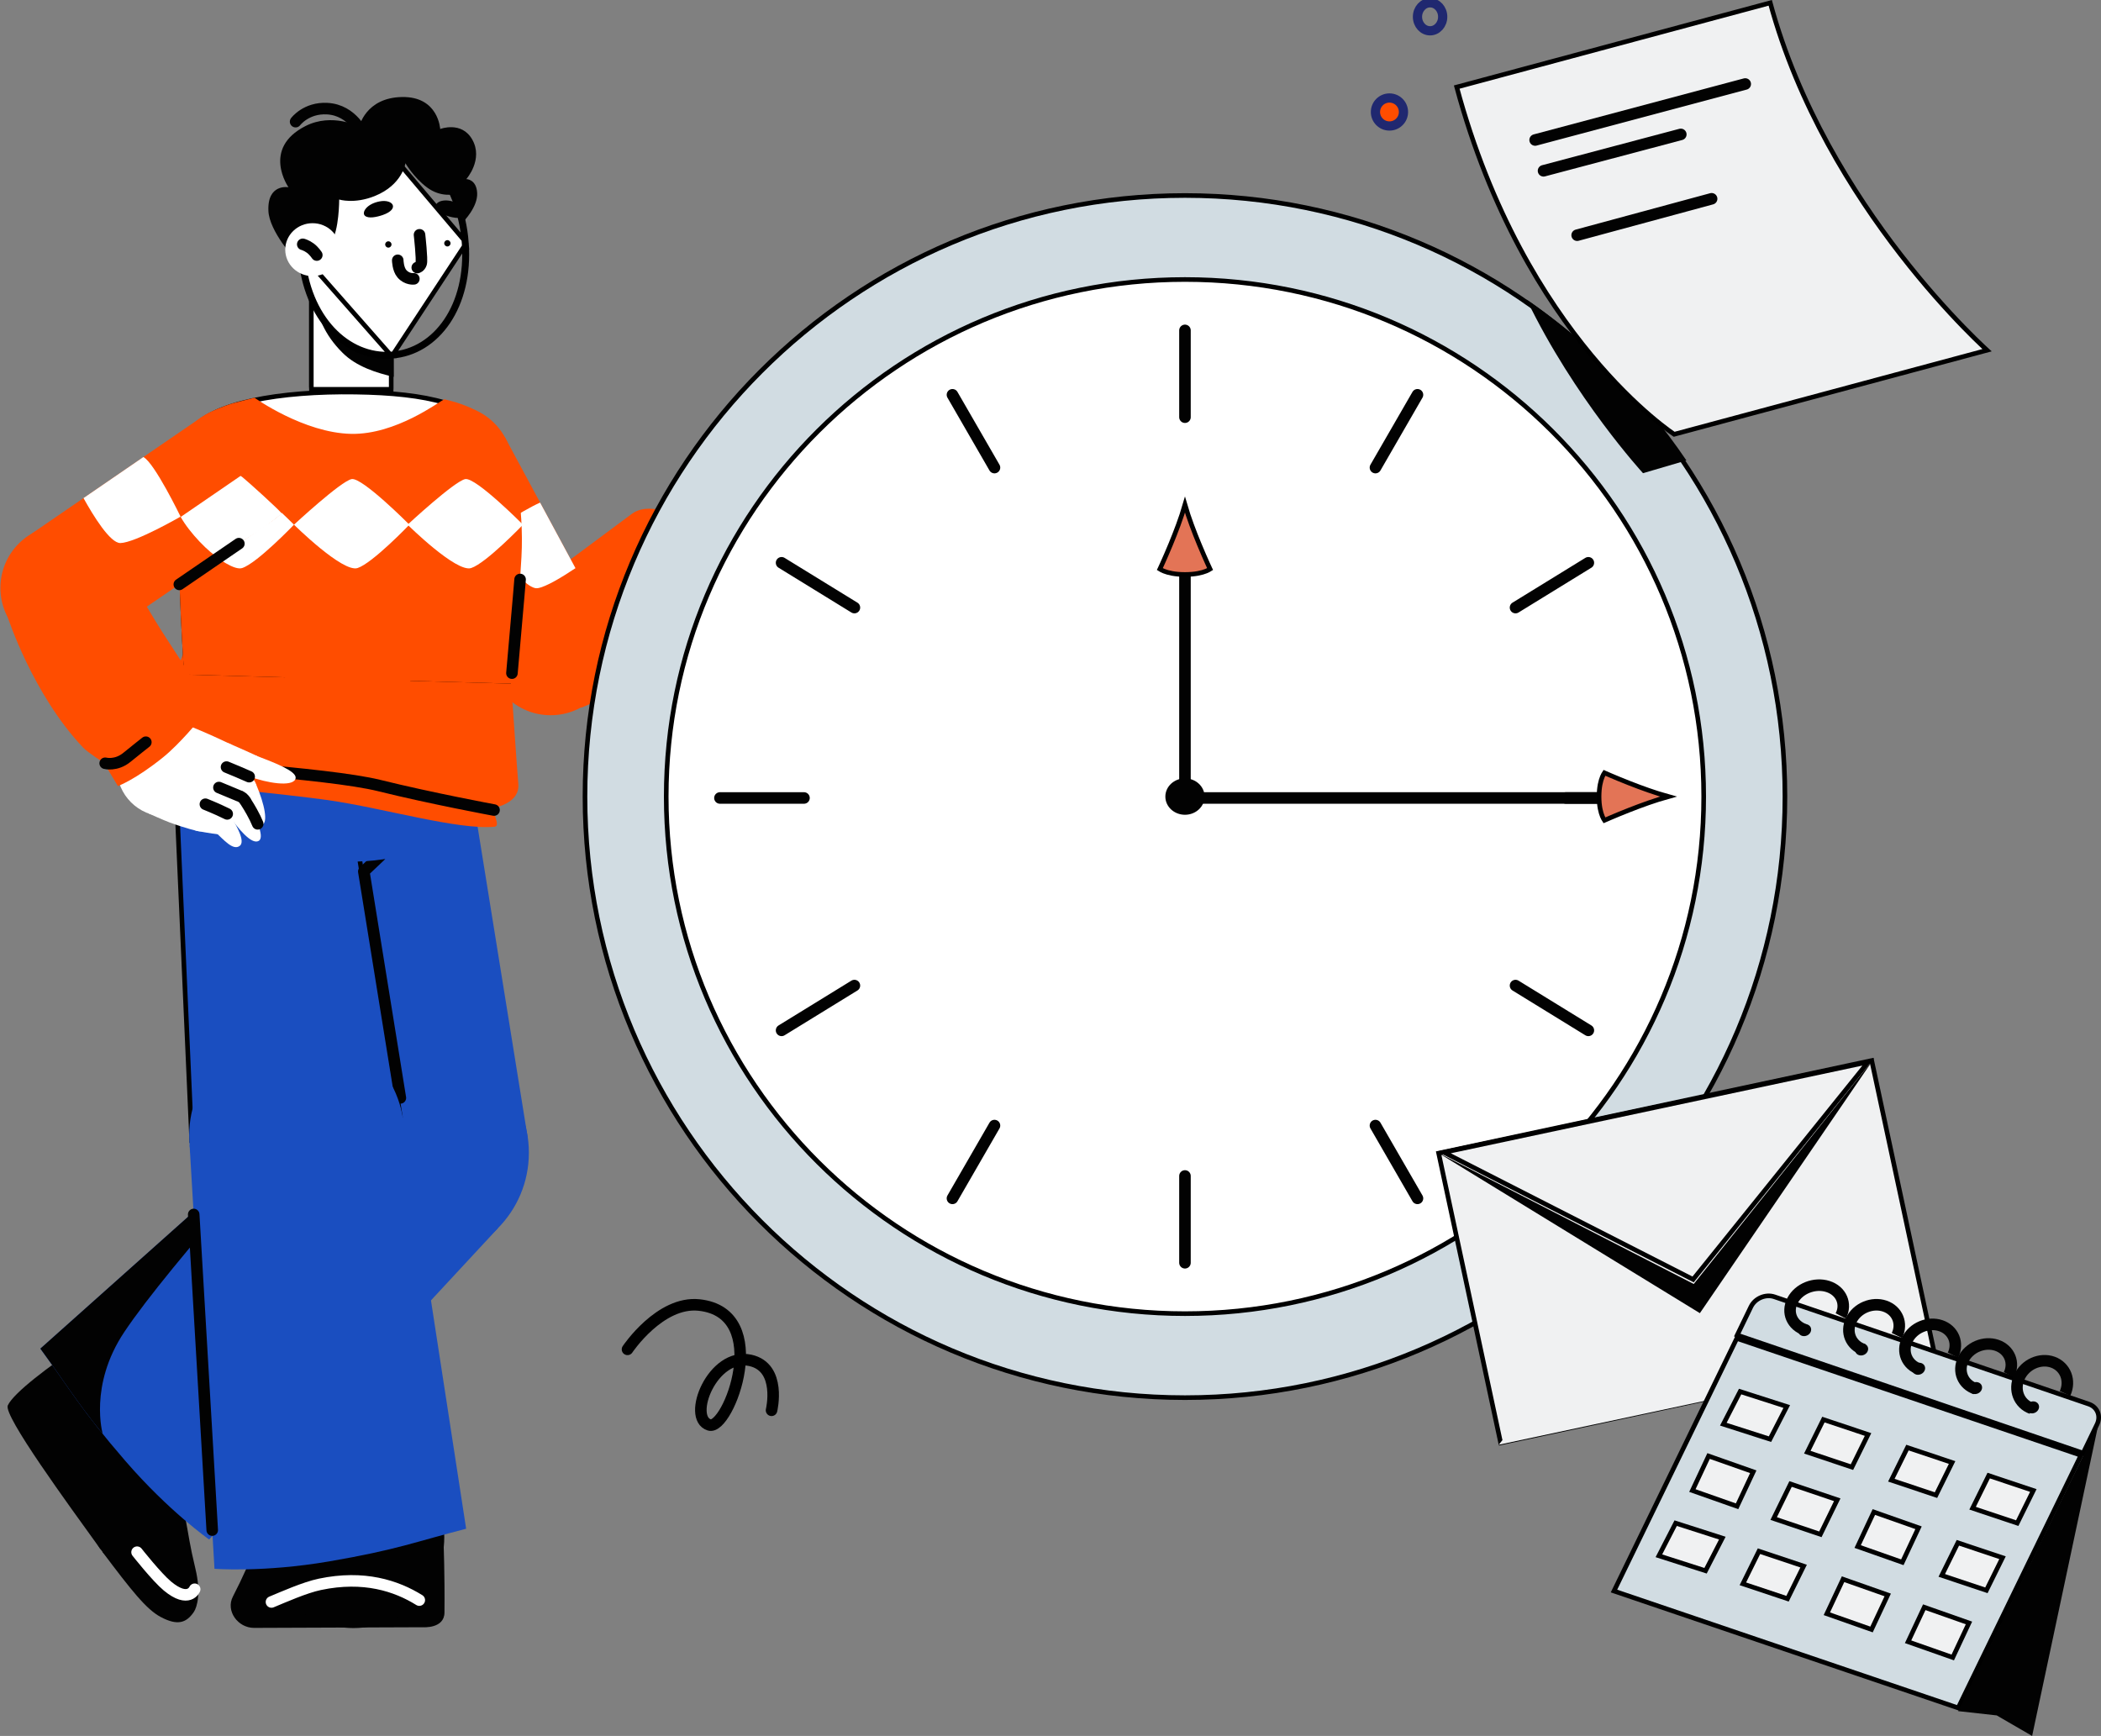 <svg width="455" height="376" viewBox="0 0 455 376" fill="none" xmlns="http://www.w3.org/2000/svg">
<rect x="0" y="0" width="455" height="376" fill="#808080" stroke="none"/>
<g clip-path="url(#clip0_56174_34595)">
<path d="M135.894 292.266C135.894 292.266 142.923 281.75 151.406 282.663C167.442 284.387 157.724 309.914 153.619 308.638C148.699 307.109 154.312 292.844 162.496 294.654C169.331 296.167 167.088 305.463 167.088 305.463" stroke="black" stroke-width="2.5" stroke-linecap="round" stroke-linejoin="round"/>
<path d="M168.927 112.423C170.232 112.423 171.29 111.365 171.29 110.06C171.29 108.756 170.232 107.698 168.927 107.698C167.622 107.698 166.563 108.756 166.563 110.06C166.563 111.365 167.622 112.423 168.927 112.423Z" fill="white"/>
<path d="M173.065 105.717C174.336 106.991 172.265 109.316 170.883 111.386L167.604 108.101C168.957 107.02 171.935 104.587 173.061 105.717H173.065Z" fill="white"/>
<path d="M163.808 120.533L146.056 109.853C146.056 109.853 149.13 104.532 152.364 100.562C152.69 100.162 156.043 100.836 160.362 103.339C163.771 105.313 166.964 108.213 166.964 108.213L166.942 111.197L167.779 115.604L163.811 120.537L163.808 120.533Z" fill="white"/>
<path d="M155.295 124.977C161.03 124.977 165.678 120.33 165.678 114.597C165.678 108.864 161.03 104.217 155.295 104.217C149.56 104.217 144.911 108.864 144.911 114.597C144.911 120.33 149.56 124.977 155.295 124.977Z" fill="white"/>
<path d="M160.36 98.947C159.104 100.84 156.696 103.61 156.696 103.61L152.832 99.973C152.832 99.973 154.955 97.777 157.185 95.955L160.36 98.947Z" fill="white"/>
<path d="M154.654 104.561C156.123 104.561 157.314 103.371 157.314 101.902C157.314 100.434 156.123 99.243 154.654 99.243C153.185 99.243 151.994 100.434 151.994 101.902C151.994 103.371 153.185 104.561 154.654 104.561Z" fill="white"/>
<path d="M158.599 99.825C159.812 99.825 160.796 98.842 160.796 97.629C160.796 96.416 159.812 95.433 158.599 95.433C157.386 95.433 156.402 96.416 156.402 97.629C156.402 98.842 157.386 99.825 158.599 99.825Z" fill="white"/>
<path d="M162.597 101.673C163.902 101.673 164.96 100.615 164.96 99.31C164.96 98.005 163.902 96.948 162.597 96.948C161.292 96.948 160.233 98.005 160.233 99.31C160.233 100.615 161.292 101.673 162.597 101.673Z" fill="white"/>
<path d="M157.988 107.057C159.653 107.057 161.004 105.708 161.004 104.043C161.004 102.378 159.653 101.028 157.988 101.028C156.323 101.028 154.973 102.378 154.973 104.043C154.973 105.708 156.323 107.057 157.988 107.057Z" fill="white"/>
<path d="M164.482 100.732C163.044 102.873 160.284 105.994 160.284 105.994L155.932 101.836C155.932 101.836 157.306 100.628 159.047 99.177C159.666 98.658 160.333 98.11 160.999 97.573L164.482 100.736V100.732Z" fill="white"/>
<path d="M156.918 100.977C157.47 100.499 158.218 99.866 159.048 99.173C159.667 98.655 160.334 98.107 161 97.57" fill="white"/>
<path d="M156.918 100.977C157.47 100.499 158.218 99.866 159.048 99.173C159.667 98.655 160.334 98.107 161 97.57" stroke="#020202" stroke-width="2.5" stroke-linecap="round" stroke-linejoin="round"/>
<path d="M168.887 105.543C170.192 105.543 171.25 104.485 171.25 103.18C171.25 101.875 170.192 100.817 168.887 100.817C167.582 100.817 166.523 101.875 166.523 103.18C166.523 104.485 167.582 105.543 168.887 105.543Z" fill="white"/>
<path d="M174.514 98.225C175.666 99.614 173.525 101.928 170.535 104.872L167.476 101.284C171.262 97.825 173.632 97.162 174.514 98.225Z" fill="white"/>
<path d="M165.879 103.05C167.184 103.05 168.243 101.993 168.243 100.688C168.243 99.383 167.184 98.325 165.879 98.325C164.574 98.325 163.516 99.383 163.516 100.688C163.516 101.993 164.574 103.05 165.879 103.05Z" fill="white"/>
<path d="M161.289 108.457C162.954 108.457 164.304 107.107 164.304 105.443C164.304 103.778 162.954 102.428 161.289 102.428C159.624 102.428 158.273 103.778 158.273 105.443C158.273 107.107 159.624 108.457 161.289 108.457Z" fill="white"/>
<path d="M167.768 102.102C166.338 104.25 163.593 107.383 163.593 107.383L159.222 103.243C159.222 103.243 160.522 102.091 162.193 100.68C162.848 100.129 163.556 99.536 164.271 98.955L167.768 102.102Z" fill="white"/>
<path d="M160.215 102.376C160.737 101.925 161.426 101.328 162.193 100.68C162.849 100.129 163.556 99.536 164.271 98.955" fill="white"/>
<path d="M160.215 102.376C160.737 101.925 161.426 101.328 162.193 100.68C162.849 100.129 163.556 99.536 164.271 98.955" stroke="#020202" stroke-width="2.5" stroke-linecap="round" stroke-linejoin="round"/>
<path d="M163.934 110.568C165.6 110.568 166.95 109.218 166.95 107.553C166.95 105.889 165.6 104.539 163.934 104.539C162.269 104.539 160.919 105.889 160.919 107.553C160.919 109.218 162.269 110.568 163.934 110.568Z" fill="white"/>
<path d="M170.661 104.739C169.068 106.765 166.082 109.672 166.082 109.672L162.052 105.198C162.052 105.198 164.734 103.176 167.423 101.325L170.661 104.739Z" fill="white"/>
<path d="M163.281 104.361L167.423 101.325" stroke="#020202" stroke-width="2.5" stroke-linecap="round" stroke-linejoin="round"/>
<path d="M170.865 111.412C169.412 113.541 167.775 115.597 167.775 115.597L163.448 111.408C163.448 111.408 164.33 110.642 165.552 109.668C165.797 109.475 166.052 109.272 166.319 109.068C166.69 108.783 167.075 108.49 167.468 108.201L170.865 111.412Z" fill="white"/>
<path d="M165.486 116.648C167.152 116.648 168.502 115.299 168.502 113.634C168.502 111.969 167.152 110.62 165.486 110.62C163.821 110.62 162.471 111.969 162.471 113.634C162.471 115.299 163.821 116.648 165.486 116.648Z" fill="white"/>
<path d="M163.448 111.412C163.448 111.412 164.33 110.646 165.552 109.672C165.797 109.479 166.052 109.275 166.319 109.072" fill="white"/>
<path d="M163.448 111.412C163.448 111.412 164.33 110.646 165.552 109.672C165.797 109.479 166.052 109.275 166.319 109.072" stroke="#020202" stroke-width="2.5" stroke-linecap="round" stroke-linejoin="round"/>
<path d="M40.09 328.503C40.968 333.025 41.013 334.317 42.32 339.779C43.539 344.856 42.75 348.041 41.946 349.196C40.379 351.444 38.523 352.226 34.778 350.222C31.67 348.56 28.443 344.46 22.201 336.161L40.086 328.503H40.09Z" fill="#020202"/>
<path d="M30.051 339.872C35.636 339.872 40.164 335.346 40.164 329.762C40.164 324.179 35.636 319.653 30.051 319.653C24.465 319.653 19.938 324.179 19.938 329.762C19.938 335.346 24.465 339.872 30.051 339.872Z" fill="#020202"/>
<path d="M42.157 344.227C42.157 344.227 40.89 347.363 36.274 343.542C33.944 341.612 29.684 336.198 29.684 336.198" stroke="white" stroke-width="2.5" stroke-linecap="round" stroke-linejoin="round"/>
<path d="M27.61 327.737C38.435 327.737 47.211 318.964 47.211 308.143C47.211 297.322 38.435 288.55 27.61 288.55C16.785 288.55 8.01 297.322 8.01 308.143C8.01 318.964 16.785 327.737 27.61 327.737Z" fill="#020202"/>
<path d="M43.883 297.2C49.34 305.31 47.918 316.027 40.975 322.474C40.92 322.534 39.512 325.989 39.997 327.907L21.731 335.502C14.892 326 0.678 306.606 1.686 304.41C2.967 301.611 11.073 295.645 16.681 291.875C25.665 285.835 37.845 288.224 43.883 297.2Z" fill="#020202"/>
<path d="M91.241 272.967C104.106 272.967 114.535 262.541 114.535 249.681C114.535 236.821 104.106 226.396 91.241 226.396C78.376 226.396 67.947 236.821 67.947 249.681C67.947 262.541 78.376 272.967 91.241 272.967Z" fill="#1A4EC0"/>
<path d="M76.016 232.058L8.742 292.112C15.381 301.189 17.314 305.051 27.161 316.449C36.6 327.374 45.291 333.447 45.291 333.447L107.811 266.049L76.016 232.061V232.058Z" fill="#1A4EC0"/>
<path d="M26.887 288.553C19.196 300.096 22.252 310.598 22.252 310.598C19.322 306.98 17.285 304.192 15.306 301.389C13.332 298.585 11.417 295.771 8.738 292.108L70.151 237.287C66.917 240.794 36.822 273.641 26.887 288.55V288.553Z" fill="#020202"/>
<path d="M119.248 154.917C126.755 154.917 132.84 148.834 132.84 141.33C132.84 133.826 126.755 127.743 119.248 127.743C111.741 127.743 105.656 133.826 105.656 141.33C105.656 148.834 111.741 154.917 119.248 154.917Z" fill="#FF4D00"/>
<path d="M125.871 153.276C125.871 153.276 138.584 148.648 152.406 135.972C157.403 131.387 155.951 128.865 157.429 127.251C161.034 123.314 162.245 122.429 162.245 122.429C162.245 122.429 158.885 120.278 154.925 116.115C152.843 113.927 147.594 106.639 147.594 106.639L142.515 110.405C142.515 110.405 139.24 109.52 136.851 111.286C125.989 119.315 110.89 130.609 110.89 130.609L125.867 153.273L125.871 153.276Z" fill="#FF4D00"/>
<path d="M147.265 118.004C147.265 118.004 151.173 124.055 156.744 127.71" stroke="#020202" stroke-width="2.5" stroke-linecap="round" stroke-linejoin="round"/>
<path d="M97.439 114.845C104.946 114.845 111.031 108.762 111.031 101.258C111.031 93.754 104.946 87.671 97.439 87.671C89.933 87.671 83.848 93.754 83.848 101.258C83.848 108.762 89.933 114.845 97.439 114.845Z" fill="#FF4D00"/>
<path d="M85.566 107.868L107.49 148.455L130.535 134.013L124.63 123.059L116.973 108.857L113.809 102.987L109.312 94.648L85.566 107.868Z" fill="#FF4D00"/>
<path d="M105.31 115.7C105.31 115.7 113.19 127.854 116.409 127.402C118.198 127.154 121.788 124.962 124.626 123.062L116.968 108.857C113.019 110.623 105.307 115.7 105.307 115.7H105.31Z" fill="white"/>
<path d="M83.71 196.47C94.309 196.47 102.902 187.88 102.902 177.284C102.902 166.688 94.309 158.098 83.71 158.098C73.11 158.098 64.517 166.688 64.517 177.284C64.517 187.88 73.11 196.47 83.71 196.47Z" fill="#1A4EC0"/>
<path d="M67.97 250.57L64.514 177.506L102.67 174.344L114.324 246.656L67.97 250.57Z" fill="#1A4EC0"/>
<path d="M56.961 192.612C67.561 192.612 76.153 184.022 76.153 173.425C76.153 162.829 67.561 154.239 56.961 154.239C46.361 154.239 37.768 162.829 37.768 173.425C37.768 184.022 46.361 192.612 56.961 192.612Z" fill="#1A4EC0"/>
<path d="M80.175 200.596L80.175 200.596L86.651 241.574L41.514 246.998L38.321 174.825L75.387 170.314L77.838 185.813L79.182 194.319L80.175 200.596Z" fill="#1A4EC0" stroke="black"/>
<path d="M86.704 237.801L79.676 194.241L78.787 188.757L82.343 185.387" stroke="#020202" stroke-width="2.5" stroke-linecap="round" stroke-linejoin="round"/>
<path d="M75.276 181.776C94.829 181.776 110.68 165.931 110.68 146.385C110.68 126.839 94.829 110.994 75.276 110.994C55.723 110.994 39.872 126.839 39.872 146.385C39.872 165.931 55.723 181.776 75.276 181.776Z" fill="#FF4D00"/>
<path d="M69.177 186.138C91.886 189.397 106.989 175.455 106.989 175.455C106.989 175.455 106.707 171.041 105.9 166.934C104.059 157.587 102.744 149.758 102.744 149.758C102.744 149.758 96.62 150.455 75.682 147.637C55.322 144.9 47.969 141.893 47.969 141.893C47.969 141.893 42.853 152.103 39.071 160.69C38.819 161.264 37.2 165.282 37.2 165.282C37.2 165.282 49.858 183.361 69.177 186.135V186.138Z" fill="#1A4EC0"/>
<path d="M71.13 173.318C82.981 175.014 99.121 179.799 107.071 179.069C108.704 178.921 106.011 175.273 107.267 174.933C109.708 174.266 111.372 173.207 111.994 171.644C112.227 171.059 112.313 170.407 112.239 169.674C112.035 167.604 110.664 147.474 110.664 147.474L40.946 137.86C40.946 137.86 37.56 148.096 33.781 156.687C31.899 160.961 31.64 163.027 34.756 165.227C36.045 166.138 35.704 169.359 35.704 169.359C35.704 169.359 63.191 172.181 71.126 173.314L71.13 173.318Z" fill="#FF4D00"/>
<path d="M106.99 175.455C106.99 175.455 93.257 172.911 82.118 170.144C70.978 167.378 34.756 165.227 34.756 165.227" stroke="#020202" stroke-width="2.5" stroke-linecap="round" stroke-linejoin="round"/>
<path d="M76.064 93.974C81.119 93.974 85.218 89.877 85.218 84.823C85.218 79.77 81.119 75.673 76.064 75.673C71.008 75.673 66.91 79.77 66.91 84.823C66.91 89.877 71.008 93.974 76.064 93.974Z" fill="white"/>
<path d="M76.082 72.377C81.138 72.377 85.236 68.28 85.236 63.227C85.236 58.173 81.138 54.076 76.082 54.076C71.027 54.076 66.929 58.173 66.929 63.227C66.929 68.28 71.027 72.377 76.082 72.377Z" fill="white"/>
<path d="M84.722 84.323H67.418V63.638H84.722V84.323Z" fill="white" stroke="black"/>
<path d="M74.208 76.439C70.133 72.381 68.848 68.589 67.47 63.134H85.225L85.273 81.624C81.569 80.779 77.201 79.417 74.212 76.439H74.208Z" fill="#020202"/>
<path d="M57.059 330.451L96.068 334.373C96.068 334.373 96.338 340.705 96.257 349.285C96.223 352.789 91.652 352.455 91.652 352.455L55.033 352.596C51.518 352.611 48.821 348.919 50.44 345.801C54.703 337.568 57.059 330.451 57.059 330.451Z" fill="#020202"/>
<path d="M76.542 352.633C87.406 352.633 96.213 343.829 96.213 332.969C96.213 322.109 87.406 313.305 76.542 313.305C65.678 313.305 56.871 322.109 56.871 332.969C56.871 343.829 65.678 352.633 76.542 352.633Z" fill="#020202"/>
<path d="M58.79 346.982C61.32 345.938 65.966 343.856 69.285 343.16C78.817 341.157 85.84 343.486 90.804 346.575" stroke="white" stroke-width="2.5" stroke-linecap="round" stroke-linejoin="round"/>
<path d="M64.266 269.219C77.13 269.219 87.559 258.794 87.559 245.934C87.559 233.073 77.13 222.648 64.266 222.648C51.401 222.648 40.972 233.073 40.972 245.934C40.972 258.794 51.401 269.219 64.266 269.219Z" fill="#1A4EC0"/>
<path d="M87.225 242.008L100.95 331.121C90.055 333.91 86.106 335.658 71.255 338.198C57.022 340.631 46.45 339.794 46.45 339.794L45.957 331.414L44.334 303.766L41.945 263.057L41.063 248.041L87.221 242.016L87.225 242.008Z" fill="#1A4EC0"/>
<path d="M45.961 331.41L44.339 303.759L41.949 263.05" stroke="#020202" stroke-width="2.5" stroke-linecap="round" stroke-linejoin="round"/>
<path d="M84.848 77.165C74.933 77.902 66.098 68.935 65.079 55.294L65.577 55.276V55.272L84.848 77.165ZM84.848 77.165C94.768 76.432 102.018 66.267 101.007 52.613M84.848 77.165L101.007 52.613M101.007 52.613C99.995 38.96 91.134 28.483 81.21 29.22L101.007 52.613ZM65.576 55.235L65.575 55.235C65.077 48.502 66.611 42.28 69.469 37.665C72.328 33.048 76.486 30.071 81.247 29.719L81.247 29.719C86.01 29.365 90.562 31.698 94.069 35.843C97.576 39.988 100.009 45.917 100.508 52.65C101.508 66.146 94.352 75.961 84.811 76.667L84.811 76.667C75.265 77.376 66.575 68.724 65.576 55.235Z" fill="white" stroke="black"/>
<path d="M90.852 50.854C90.852 50.854 91.46 56.257 91.215 57.046C90.971 57.835 90.363 57.957 90.363 57.957" stroke="#020202" stroke-width="2.5" stroke-linecap="round" stroke-linejoin="round"/>
<path d="M98.695 43.863C95.853 42.74 93.997 43.94 94.349 45.018C94.701 46.096 96.55 46.758 97.935 47.055C101.851 47.892 101.536 44.985 98.695 43.859V43.863Z" fill="#020202"/>
<path d="M82.269 43.611C79.387 44.133 78.287 46.029 79.02 46.721C79.754 47.414 81.606 47.018 82.91 46.562C86.596 45.27 85.151 43.089 82.269 43.611Z" fill="#020202"/>
<path d="M89.626 60.397C89.626 60.397 88.156 60.579 87.044 59.297C86.166 58.286 86.137 56.379 86.137 56.379" stroke="#020202" stroke-width="2.5" stroke-linecap="round" stroke-linejoin="round"/>
<path d="M96.888 53.383C97.266 53.383 97.573 53.077 97.573 52.698C97.573 52.32 97.266 52.013 96.888 52.013C96.509 52.013 96.202 52.32 96.202 52.698C96.202 53.077 96.509 53.383 96.888 53.383Z" fill="#020202"/>
<path d="M84.102 53.635C84.481 53.635 84.788 53.328 84.788 52.95C84.788 52.572 84.481 52.265 84.102 52.265C83.724 52.265 83.417 52.572 83.417 52.95C83.417 53.328 83.724 53.635 84.102 53.635Z" fill="#020202"/>
<path d="M99.017 44.781C98.476 42.718 98.339 42.081 98.339 42.081C98.339 42.081 95.442 42.789 92.523 40.633C89.603 38.482 87.799 35.356 87.799 35.356C87.799 35.356 87.17 40.026 81.18 42.452C76.73 44.255 73.459 43.218 73.459 43.218C73.459 43.218 73.459 50.017 71.722 52.38C69.985 54.742 63.92 56.194 63.92 56.194C63.92 56.194 58.334 50.132 58.13 45.707C57.852 39.711 62.472 40.552 62.472 40.552C62.472 40.552 56.585 32.172 66.158 27.302C71.959 24.351 77.797 27.443 77.797 27.443C77.797 27.443 79.142 21.151 87.062 21.014C94.982 20.873 95.327 27.939 95.327 27.939C95.327 27.939 99.928 26.161 102.247 30.179C104.762 34.542 100.987 38.793 100.987 38.793C100.987 38.793 103.169 38.785 103.336 41.789C103.506 44.818 100.384 47.958 100.384 47.958C100.384 47.958 99.343 46.022 99.017 44.785V44.781Z" fill="#020202"/>
<path d="M78.584 29.183C78.584 29.183 76.409 23.825 70.852 23.529C66.296 23.284 64.018 26.35 64.018 26.35" stroke="#020202" stroke-width="2.5" stroke-linecap="round" stroke-linejoin="round"/>
<path d="M73.6 54.072C73.6 57.235 70.951 59.801 67.688 59.801C64.424 59.801 61.775 57.238 61.775 54.072C61.775 50.91 64.424 48.343 67.688 48.343C70.951 48.343 73.6 50.906 73.6 54.072Z" fill="white"/>
<path d="M65.565 52.917C65.565 52.917 66.377 53.124 67.225 53.758C68.007 54.343 68.607 55.246 68.607 55.246" stroke="#020202" stroke-width="2.5" stroke-linecap="round" stroke-linejoin="round"/>
<path d="M110.151 147.534L110.151 147.559L40.353 145.616C40.352 145.592 40.35 145.567 40.348 145.541C40.324 145.196 40.29 144.689 40.249 144.042C40.165 142.748 40.051 140.891 39.928 138.644C39.683 134.149 39.403 128.091 39.264 121.84C39.126 115.587 39.13 109.149 39.45 103.89C39.611 101.259 39.85 98.935 40.187 97.081C40.529 95.202 40.959 93.886 41.454 93.205L41.454 93.205C42.511 91.749 44.221 90.475 46.486 89.391C48.747 88.308 51.532 87.428 54.703 86.744C61.042 85.376 68.868 84.803 76.997 84.927L76.997 84.927C84.701 85.043 91.265 85.689 96.426 87.247C101.581 88.804 105.28 91.255 107.341 94.947C107.682 95.558 108.01 96.832 108.303 98.681C108.592 100.505 108.837 102.815 109.044 105.442C109.458 110.695 109.72 117.181 109.883 123.5C110.047 129.817 110.114 135.96 110.139 140.524C110.152 142.806 110.154 144.693 110.154 146.009C110.153 146.668 110.152 147.183 110.151 147.534Z" fill="white" stroke="black"/>
<path d="M41.046 92.911C42.728 90.597 45.899 88.793 50.063 87.456C50.715 87.245 54.415 86.334 55.115 86.145C55.175 86.182 65.799 93.774 76.061 93.974C85.766 94.163 95.109 86.979 96.217 86.482C103.781 88.201 107.186 91.219 109.616 95.57C111.138 98.299 113.543 109.605 112.928 120.626C112.835 122.274 112.735 123.91 112.628 125.51C112.498 127.473 112.361 129.376 112.224 131.165C111.694 138.134 110.646 148.074 110.646 148.074L39.879 146.103C39.879 146.103 39.497 140.786 39.16 133.49C39.075 131.672 38.997 129.732 38.927 127.725C38.856 125.758 38.797 123.725 38.753 121.67C38.482 109.209 38.782 96.025 41.042 92.915L41.046 92.911Z" fill="#FF4D00"/>
<path d="M112.631 125.51C112.501 127.473 111.004 144.019 110.867 145.804" stroke="#020202" stroke-width="2.5" stroke-linecap="round" stroke-linejoin="round"/>
<path d="M88.659 113.645C88.659 113.645 80.669 121.985 77.439 123.036C74.208 124.088 63.669 113.645 63.669 113.645C63.669 113.645 73.871 104.172 76.164 103.769C78.461 103.365 88.659 113.645 88.659 113.645Z" fill="white"/>
<path d="M63.665 113.645C63.665 113.645 55.675 121.985 52.444 123.036C49.214 124.088 38.675 113.645 38.675 113.645C38.675 113.645 48.877 104.172 51.17 103.769C53.467 103.365 63.665 113.645 63.665 113.645Z" fill="white"/>
<path d="M113.261 113.645C113.261 113.645 105.27 121.985 102.04 123.036C98.81 124.088 88.27 113.645 88.27 113.645C88.27 113.645 98.473 104.172 100.766 103.769C103.063 103.365 113.261 113.645 113.261 113.645Z" fill="white"/>
<path d="M75.301 159.979C82.812 159.979 88.9 153.893 88.9 146.385C88.9 138.877 82.812 132.791 75.301 132.791C67.791 132.791 61.702 138.877 61.702 146.385C61.702 153.893 67.791 159.979 75.301 159.979Z" fill="#FF4D00"/>
<path d="M51.3 115.167C58.806 115.167 64.891 109.084 64.891 101.58C64.891 94.076 58.806 87.993 51.3 87.993C43.793 87.993 37.708 94.076 37.708 101.58C37.708 109.084 43.793 115.167 51.3 115.167Z" fill="#FF4D00"/>
<path d="M6.875 115.571L20.756 138.956L38.834 126.58L43.964 123.066L46.276 121.485L51.729 117.752L58.653 113.016L58.834 112.89L57.626 111.079L52.459 103.321L43.768 90.274L31.047 98.995L18.085 107.887L6.875 115.571Z" fill="#FF4D00"/>
<path d="M39.135 111.971C41.009 115.356 45.347 119.837 47.559 120.952L51.73 117.752C51.73 117.752 54.501 115.967 55.649 115.245C58.535 113.43 61.013 111.234 61.013 111.234C60.702 110.634 53.845 104.435 52.46 103.317C52.334 103.217 52.215 103.136 52.1 103.076L39.135 111.968V111.971Z" fill="white"/>
<path d="M38.834 126.58L43.968 123.066L51.733 117.752" stroke="#020202" stroke-width="2.5" stroke-linecap="round" stroke-linejoin="round"/>
<path d="M18.085 107.887C20.211 111.727 23.868 117.671 26.072 117.622C29.324 117.548 39.104 111.897 39.104 111.897C39.104 111.897 33.47 100.243 31.051 98.992L18.085 107.883V107.887Z" fill="white"/>
<path d="M48.224 180.824C49.536 180.824 50.599 179.762 50.599 178.451C50.599 177.14 49.536 176.077 48.224 176.077C46.913 176.077 45.85 177.14 45.85 178.451C45.85 179.762 46.913 180.824 48.224 180.824Z" fill="white"/>
<path d="M51.9 183.228C50.441 184.291 48.451 181.876 46.606 180.187L50.374 177.443C51.241 178.954 53.193 182.287 51.9 183.228Z" fill="white"/>
<path d="M35.748 176.829C41.51 176.829 46.18 172.16 46.18 166.401C46.18 160.641 41.51 155.972 35.748 155.972C29.987 155.972 25.316 160.641 25.316 166.401C25.316 172.16 29.987 176.829 35.748 176.829Z" fill="white"/>
<path d="M32.203 176.21L39.049 156.498C39.049 156.498 43.135 157.946 49.625 161.046C50.096 161.268 49.533 165.034 47.706 169.704C46.265 173.388 44.391 177.517 44.391 177.517L42.746 179.987C42.746 179.987 40.475 179.513 36.719 178.136C35.574 177.717 32.203 176.206 32.203 176.206V176.21Z" fill="white"/>
<path d="M54.834 168.337C56.145 168.337 57.208 167.275 57.208 165.964C57.208 164.653 56.145 163.59 54.834 163.59C53.522 163.59 52.459 164.653 52.459 165.964C52.459 167.275 53.522 168.337 54.834 168.337Z" fill="white"/>
<path d="M63.95 168.793C63.18 170.433 57.956 169.648 54 168.185L55.96 163.871C61.883 166.082 64.539 167.537 63.95 168.789V168.793Z" fill="white"/>
<path d="M53.141 172.826C54.453 172.826 55.516 171.763 55.516 170.452C55.516 169.141 54.453 168.078 53.141 168.078C51.83 168.078 50.767 169.141 50.767 170.452C50.767 171.763 51.83 172.826 53.141 172.826Z" fill="white"/>
<path d="M56.746 178.68C55.046 179.306 52.782 175.266 50.989 171.448L55.412 169.748C57.428 174.492 58.05 178.203 56.75 178.68H56.746Z" fill="white"/>
<path d="M48.532 166.9C50.206 166.9 51.562 165.544 51.562 163.871C51.562 162.198 50.206 160.842 48.532 160.842C46.859 160.842 45.502 162.198 45.502 163.871C45.502 165.544 46.859 166.9 48.532 166.9Z" fill="white"/>
<path d="M54.374 168.293C51.807 167.93 47.773 166.808 47.773 166.808L49.625 161.049C49.625 161.049 51.318 161.76 53.396 162.697C54.137 163.031 54.926 163.39 55.704 163.76L54.37 168.297L54.374 168.293Z" fill="white"/>
<path d="M51.051 177.025C52.363 177.025 53.426 175.962 53.426 174.651C53.426 173.34 52.363 172.277 51.051 172.277C49.74 172.277 48.677 173.34 48.677 174.651C48.677 175.962 49.74 177.025 51.051 177.025Z" fill="white"/>
<path d="M52.137 176.762C53.304 176.162 53.763 174.733 53.163 173.566C52.563 172.4 51.133 171.94 49.966 172.54" fill="white"/>
<path d="M52.137 176.762C53.304 176.162 53.763 174.733 53.163 173.566C52.563 172.4 51.133 171.94 49.966 172.54" stroke="#020202" stroke-width="2.5" stroke-linecap="round" stroke-linejoin="round"/>
<path d="M56.034 182.128C54.467 183.043 51.537 179.454 49.106 176.007L53.167 173.562C53.678 174.348 54.137 175.107 54.537 175.829C55.063 176.773 55.493 177.651 55.812 178.436C56.597 180.358 56.727 181.721 56.034 182.128Z" fill="white"/>
<path d="M53.163 173.566C53.674 174.351 54.134 175.11 54.534 175.833C55.06 176.777 55.489 177.654 55.808 178.44" fill="white"/>
<path d="M53.163 173.566C53.674 174.351 54.134 175.11 54.534 175.833C55.06 176.777 55.489 177.654 55.808 178.44" stroke="#020202" stroke-width="2.5" stroke-linecap="round" stroke-linejoin="round"/>
<path d="M46.791 171.529C48.465 171.529 49.821 170.173 49.821 168.5C49.821 166.827 48.465 165.471 46.791 165.471C45.117 165.471 43.761 166.827 43.761 168.5C43.761 170.173 45.117 171.529 46.791 171.529Z" fill="white"/>
<path d="M51.792 172.396C49.217 172.092 46.102 171.452 46.102 171.452L47.824 165.652C47.824 165.652 49.447 166.293 51.473 167.149C52.266 167.482 53.122 167.852 53.962 168.226L51.792 172.396Z" fill="white"/>
<path d="M49.055 166.145C49.696 166.408 50.544 166.752 51.474 167.149C52.267 167.482 53.122 167.852 53.963 168.226" fill="white"/>
<path d="M49.055 166.145C49.696 166.408 50.544 166.752 51.474 167.149C52.267 167.482 53.122 167.852 53.963 168.226" stroke="#020202" stroke-width="2.5" stroke-linecap="round" stroke-linejoin="round"/>
<path d="M44.636 175.962C46.309 175.962 47.666 174.606 47.666 172.933C47.666 171.26 46.309 169.904 44.636 169.904C42.962 169.904 41.605 171.26 41.605 172.933C41.605 174.606 42.962 175.962 44.636 175.962Z" fill="white"/>
<path d="M50.729 177.003C48.147 176.792 44.054 175.91 44.054 175.91L45.561 170.052C45.561 170.052 48.744 171.178 51.789 172.4L50.725 177.006L50.729 177.003Z" fill="white"/>
<path d="M47.41 170.574L51.793 172.396" stroke="#020202" stroke-width="2.5" stroke-linecap="round" stroke-linejoin="round"/>
<path d="M47.918 180.806C45.343 180.499 42.75 179.991 42.75 179.991L44.48 174.192C44.48 174.192 45.013 174.403 45.825 174.747C46.725 175.129 47.97 175.677 49.203 176.288L47.914 180.806H47.918Z" fill="white"/>
<path d="M43.442 180.069C45.116 180.069 46.473 178.713 46.473 177.04C46.473 175.367 45.116 174.011 43.442 174.011C41.769 174.011 40.412 175.367 40.412 177.04C40.412 178.713 41.769 180.069 43.442 180.069Z" fill="white"/>
<path d="M44.48 174.192C44.48 174.192 45.013 174.403 45.824 174.747C46.724 175.129 47.969 175.677 49.203 176.288" fill="white"/>
<path d="M44.48 174.192C44.48 174.192 45.013 174.403 45.824 174.747C46.724 175.129 47.969 175.677 49.203 176.288" stroke="#020202" stroke-width="2.5" stroke-linecap="round" stroke-linejoin="round"/>
<path d="M13.681 140.919C21.187 140.919 27.272 134.836 27.272 127.332C27.272 119.828 21.187 113.745 13.681 113.745C6.174 113.745 0.089 119.828 0.089 127.332C0.089 134.836 6.174 140.919 13.681 140.919Z" fill="#FF4D00"/>
<path d="M25.38 120.4C25.38 120.4 27.273 123.999 33.733 134.631C36.782 139.649 41.876 146.748 43.243 150.247C43.958 152.077 44.228 154.802 43.161 155.928C43.161 155.928 38.942 161.098 35.367 163.993C29.288 168.911 25.532 170.259 25.532 170.259L22.505 165.223C22.505 165.223 18.967 162.949 18.012 161.938C7.098 150.429 1.693 133.724 1.693 133.724L25.384 120.4H25.38Z" fill="#FF4D00"/>
<path d="M31.585 160.757C31.585 160.757 28.984 162.808 27.499 164.027C25.132 165.967 22.779 165.319 22.779 165.319" stroke="#020202" stroke-width="2.5" stroke-linecap="round" stroke-linejoin="round"/>
<path d="M386.553 172.535C386.553 244.439 328.379 302.726 256.62 302.726C184.861 302.726 126.687 244.439 126.687 172.535C126.687 100.632 184.861 42.345 256.62 42.345C328.379 42.345 386.553 100.632 386.553 172.535Z" fill="#D1DCE2" stroke="black"/>
<path d="M368.96 172.535C368.96 234.388 318.665 284.532 256.62 284.532C194.575 284.532 144.28 234.388 144.28 172.535C144.28 110.683 194.575 60.539 256.62 60.539C318.665 60.539 368.96 110.683 368.96 172.535Z" fill="white" stroke="black"/>
<path d="M256.62 71.561V90.361" stroke="#020202" stroke-width="2.5" stroke-linecap="round" stroke-linejoin="round"/>
<path d="M206.267 85.51L215.367 101.277" stroke="#020202" stroke-width="2.5" stroke-linecap="round" stroke-linejoin="round"/>
<path d="M169.26 121.897L185.033 131.6" stroke="#020202" stroke-width="2.5" stroke-linecap="round" stroke-linejoin="round"/>
<path d="M155.913 172.839H174.113" stroke="#020202" stroke-width="2.5" stroke-linecap="round" stroke-linejoin="round"/>
<path d="M169.26 223.174L185.033 213.471" stroke="#020202" stroke-width="2.5" stroke-linecap="round" stroke-linejoin="round"/>
<path d="M206.267 259.561L215.367 243.794" stroke="#020202" stroke-width="2.5" stroke-linecap="round" stroke-linejoin="round"/>
<path d="M256.62 273.51V254.71" stroke="#020202" stroke-width="2.5" stroke-linecap="round" stroke-linejoin="round"/>
<path d="M306.973 259.561L297.873 243.794" stroke="#020202" stroke-width="2.5" stroke-linecap="round" stroke-linejoin="round"/>
<path d="M343.98 223.174L328.207 213.471" stroke="#020202" stroke-width="2.5" stroke-linecap="round" stroke-linejoin="round"/>
<path d="M357.327 172.839H339.127" stroke="#020202" stroke-width="2.5" stroke-linecap="round" stroke-linejoin="round"/>
<path d="M343.98 121.897L328.207 131.6" stroke="#020202" stroke-width="2.5" stroke-linecap="round" stroke-linejoin="round"/>
<path d="M306.973 85.51L297.873 101.277" stroke="#020202" stroke-width="2.5" stroke-linecap="round" stroke-linejoin="round"/>
<path d="M256.62 172.839V112.8" stroke="#020202" stroke-width="2.5" stroke-linecap="round" stroke-linejoin="round"/>
<path d="M365.214 99.729L355.817 102.49C355.817 102.49 340.911 86.231 330.634 64.89C344.234 74.241 355.985 86.071 365.214 99.729Z" fill="#020202"/>
<path d="M256.62 172.839H357.327" stroke="#020202" stroke-width="2.5" stroke-linecap="round" stroke-linejoin="round"/>
<path d="M361.313 172.535C358.529 173.301 355.404 174.439 352.806 175.461C351.184 176.098 349.76 176.693 348.742 177.128C348.233 177.346 347.824 177.524 347.543 177.647C347.516 177.659 347.489 177.671 347.464 177.682C347.344 177.504 347.182 177.227 347.017 176.834C346.667 175.998 346.3 174.624 346.3 172.535C346.3 170.447 346.667 169.073 347.017 168.237C347.182 167.843 347.344 167.567 347.464 167.389C347.489 167.4 347.516 167.411 347.543 167.424C347.824 167.547 348.233 167.725 348.742 167.943C349.76 168.378 351.184 168.973 352.806 169.61C355.404 170.632 358.529 171.77 361.313 172.535Z" fill="#E37456" stroke="black"/>
<path d="M262.062 123.261C261.873 123.382 261.58 123.544 261.166 123.708C260.279 124.061 258.826 124.429 256.62 124.429C254.415 124.429 252.962 124.061 252.075 123.708C251.661 123.544 251.368 123.382 251.179 123.261C251.189 123.24 251.199 123.218 251.209 123.195C251.34 122.914 251.527 122.506 251.756 121.997C252.215 120.979 252.841 119.555 253.512 117.934C254.6 115.307 255.814 112.141 256.62 109.333C257.427 112.141 258.641 115.307 259.729 117.934C260.4 119.555 261.026 120.979 261.485 121.997C261.714 122.506 261.901 122.914 262.031 123.195C262.042 123.218 262.052 123.24 262.062 123.261Z" fill="#E37456" stroke="black"/>
<path d="M256.62 176.477C258.965 176.477 260.866 174.713 260.866 172.536C260.866 170.358 258.965 168.594 256.62 168.594C254.274 168.594 252.373 170.358 252.373 172.536C252.373 174.713 254.274 176.477 256.62 176.477Z" fill="#020202"/>
<path d="M418.775 292.444L324.989 312.509L311.558 249.772L405.343 229.708L418.775 292.444Z" fill="#F0F1F2" stroke="black"/>
<path d="M363.625 264.413L324.566 312.929L419.206 292.755L363.625 264.413Z" fill="#F0F1F2"/>
<path d="M404.588 230.021L366.667 277.125L312.703 249.604L404.588 230.021Z" fill="#F0F1F2" stroke="black"/>
<path d="M366.801 278.106L405.86 229.239L368.13 284.426L311.22 249.555L366.801 278.106Z" fill="#020202"/>
<path d="M450.662 315.208L424.07 369.927L349.53 344.611L376.122 289.893L450.662 315.208Z" fill="#D1DCE2" stroke="black"/>
<path d="M451.132 314.739L376.222 289.172L379.184 283.048C379.184 283.047 379.184 283.047 379.184 283.047C380.077 281.203 382.37 280.233 384.277 280.883L384.277 280.883L452.356 304.116C454.216 304.751 455.021 306.697 454.147 308.504L451.132 314.739Z" fill="#D1DCE2" stroke="black"/>
<path d="M440.344 322.836L436.855 329.904L427.188 326.671L430.678 319.606L440.344 322.836Z" fill="#F0F1F2" stroke="black"/>
<path d="M422.752 316.774L419.265 323.839L409.596 320.607L413.085 313.542L422.752 316.774Z" fill="#F0F1F2" stroke="black"/>
<path d="M404.551 310.707L401.065 317.774L391.395 314.541L394.885 307.477L404.551 310.707Z" fill="#F0F1F2" stroke="black"/>
<path d="M386.946 304.648L383.312 311.717L373.208 308.475L376.845 301.406L386.946 304.648Z" fill="#F0F1F2" stroke="black"/>
<path d="M433.671 337.393L430.182 344.458L420.516 341.226L424.005 334.161L433.671 337.393Z" fill="#F0F1F2" stroke="black"/>
<path d="M415.486 330.906L411.976 338.385L402.301 334.978L405.81 327.499L415.486 330.906Z" fill="#F0F1F2" stroke="black"/>
<path d="M397.881 324.844L394.226 332.328L384.112 328.911L387.77 321.427L397.881 324.844Z" fill="#F0F1F2" stroke="black"/>
<path d="M379.693 318.777L376.187 326.256L366.508 322.849L370.017 315.37L379.693 318.777Z" fill="#F0F1F2" stroke="black"/>
<path d="M426.406 351.525L422.896 359.004L413.22 355.601L416.727 348.119L426.406 351.525Z" fill="#F0F1F2" stroke="black"/>
<path d="M408.813 345.459L405.303 352.94L395.628 349.534L399.138 342.054L408.813 345.459Z" fill="#F0F1F2" stroke="black"/>
<path d="M390.598 339.213L387.112 346.278L377.442 343.048L380.932 335.98L390.598 339.213Z" fill="#F0F1F2" stroke="black"/>
<path d="M372.992 333.151L369.359 340.22L359.255 336.978L362.891 329.909L372.992 333.151Z" fill="#F0F1F2" stroke="black"/>
<path d="M440.702 305.99C441.426 305.661 441.778 304.876 441.487 304.237C441.197 303.599 440.374 303.348 439.65 303.678C438.925 304.007 438.573 304.792 438.864 305.43C439.155 306.069 439.977 306.32 440.702 305.99Z" fill="#020202"/>
<path d="M428.361 301.808C429.085 301.478 429.437 300.693 429.147 300.055C428.856 299.416 428.033 299.166 427.309 299.495C426.584 299.825 426.233 300.609 426.523 301.248C426.814 301.886 427.637 302.137 428.361 301.808Z" fill="#020202"/>
<path d="M416.024 297.624C416.749 297.294 417.1 296.51 416.81 295.871C416.519 295.233 415.696 294.982 414.972 295.311C414.247 295.641 413.896 296.426 414.186 297.064C414.477 297.703 415.3 297.953 416.024 297.624Z" fill="#020202"/>
<path d="M403.687 293.445C404.412 293.116 404.763 292.331 404.473 291.692C404.182 291.054 403.359 290.803 402.635 291.133C401.911 291.462 401.559 292.247 401.849 292.885C402.14 293.524 402.963 293.774 403.687 293.445Z" fill="#020202"/>
<path d="M391.343 289.259C392.068 288.93 392.42 288.145 392.129 287.506C391.838 286.868 391.016 286.617 390.291 286.947C389.567 287.276 389.215 288.061 389.506 288.699C389.796 289.338 390.619 289.589 391.343 289.259Z" fill="#020202"/>
<path d="M447.207 301.816C448.481 299.054 447.298 296.022 444.564 295.042C441.833 294.062 438.587 295.509 437.312 298.271C436.038 301.033 437.221 304.065 439.956 305.045" stroke="#020202" stroke-width="2.5" stroke-miterlimit="10"/>
<path d="M435.074 297.761C436.349 295.161 435.166 292.308 432.431 291.385C429.7 290.463 426.454 291.825 425.18 294.424C423.905 297.024 425.088 299.878 427.823 300.8" stroke="#020202" stroke-width="2.5" stroke-miterlimit="10"/>
<path d="M422.941 293.516C424.215 290.916 423.032 288.062 420.297 287.14C417.566 286.218 414.32 287.58 413.046 290.179C411.772 292.779 412.955 295.633 415.689 296.555" stroke="#020202" stroke-width="2.5" stroke-miterlimit="10"/>
<path d="M410.808 289.271C412.082 286.671 410.899 283.817 408.164 282.895C405.433 281.973 402.187 283.334 400.913 285.934C399.639 288.534 400.822 291.387 403.556 292.31" stroke="#020202" stroke-width="2.5" stroke-miterlimit="10"/>
<path d="M398.646 285.026C399.991 282.426 398.742 279.572 395.855 278.65C392.973 277.728 389.546 279.089 388.201 281.689C386.856 284.289 388.105 287.142 390.992 288.065" stroke="#020202" stroke-width="2.5" stroke-miterlimit="10"/>
<path d="M432.412 371.551L424.06 370.624L454.393 308.684L440.085 376L432.412 371.551Z" fill="#020202"/>
<path d="M383.369 0.613C389.415 22.889 401.265 41.797 411.622 55.155C416.84 61.885 421.684 67.211 425.224 70.856C426.994 72.679 428.438 74.082 429.442 75.029C429.791 75.36 430.087 75.635 430.325 75.854L362.567 94.065C362.517 94.032 362.458 93.991 362.389 93.944C362.148 93.779 361.792 93.528 361.332 93.189C360.412 92.511 359.078 91.479 357.429 90.068C354.131 87.245 349.576 82.907 344.562 76.855C334.593 64.823 322.805 46.014 315.473 18.861L383.369 0.613Z" fill="#F0F1F2" stroke="black"/>
<path d="M377.953 18.194L332.453 30.323" stroke="#020202" stroke-width="2.5" stroke-linecap="round" stroke-linejoin="round"/>
<path d="M364 29.11L334.273 36.994" stroke="#020202" stroke-width="2.5" stroke-linecap="round" stroke-linejoin="round"/>
<path d="M370.674 43.058L341.554 50.942" stroke="#020202" stroke-width="2.5" stroke-linecap="round" stroke-linejoin="round"/>
<path d="M300.906 27.29C302.582 27.29 303.94 25.933 303.94 24.258C303.94 22.583 302.582 21.226 300.906 21.226C299.231 21.226 297.873 22.583 297.873 24.258C297.873 25.933 299.231 27.29 300.906 27.29Z" fill="#FF4D00" stroke="#202870" stroke-width="2" stroke-linecap="round" stroke-linejoin="round"/>
<path d="M309.704 6.671C311.211 6.671 312.434 5.313 312.434 3.639C312.434 1.964 311.211 0.606 309.704 0.606C308.196 0.606 306.974 1.964 306.974 3.639C306.974 5.313 308.196 6.671 309.704 6.671Z" stroke="#202870" stroke-width="2" stroke-linecap="round" stroke-linejoin="round"/>
</g>
<defs>
<clipPath id="clip0_56174_34595">
<rect width="455" height="376" fill="white"/>
</clipPath>
</defs>
</svg>
